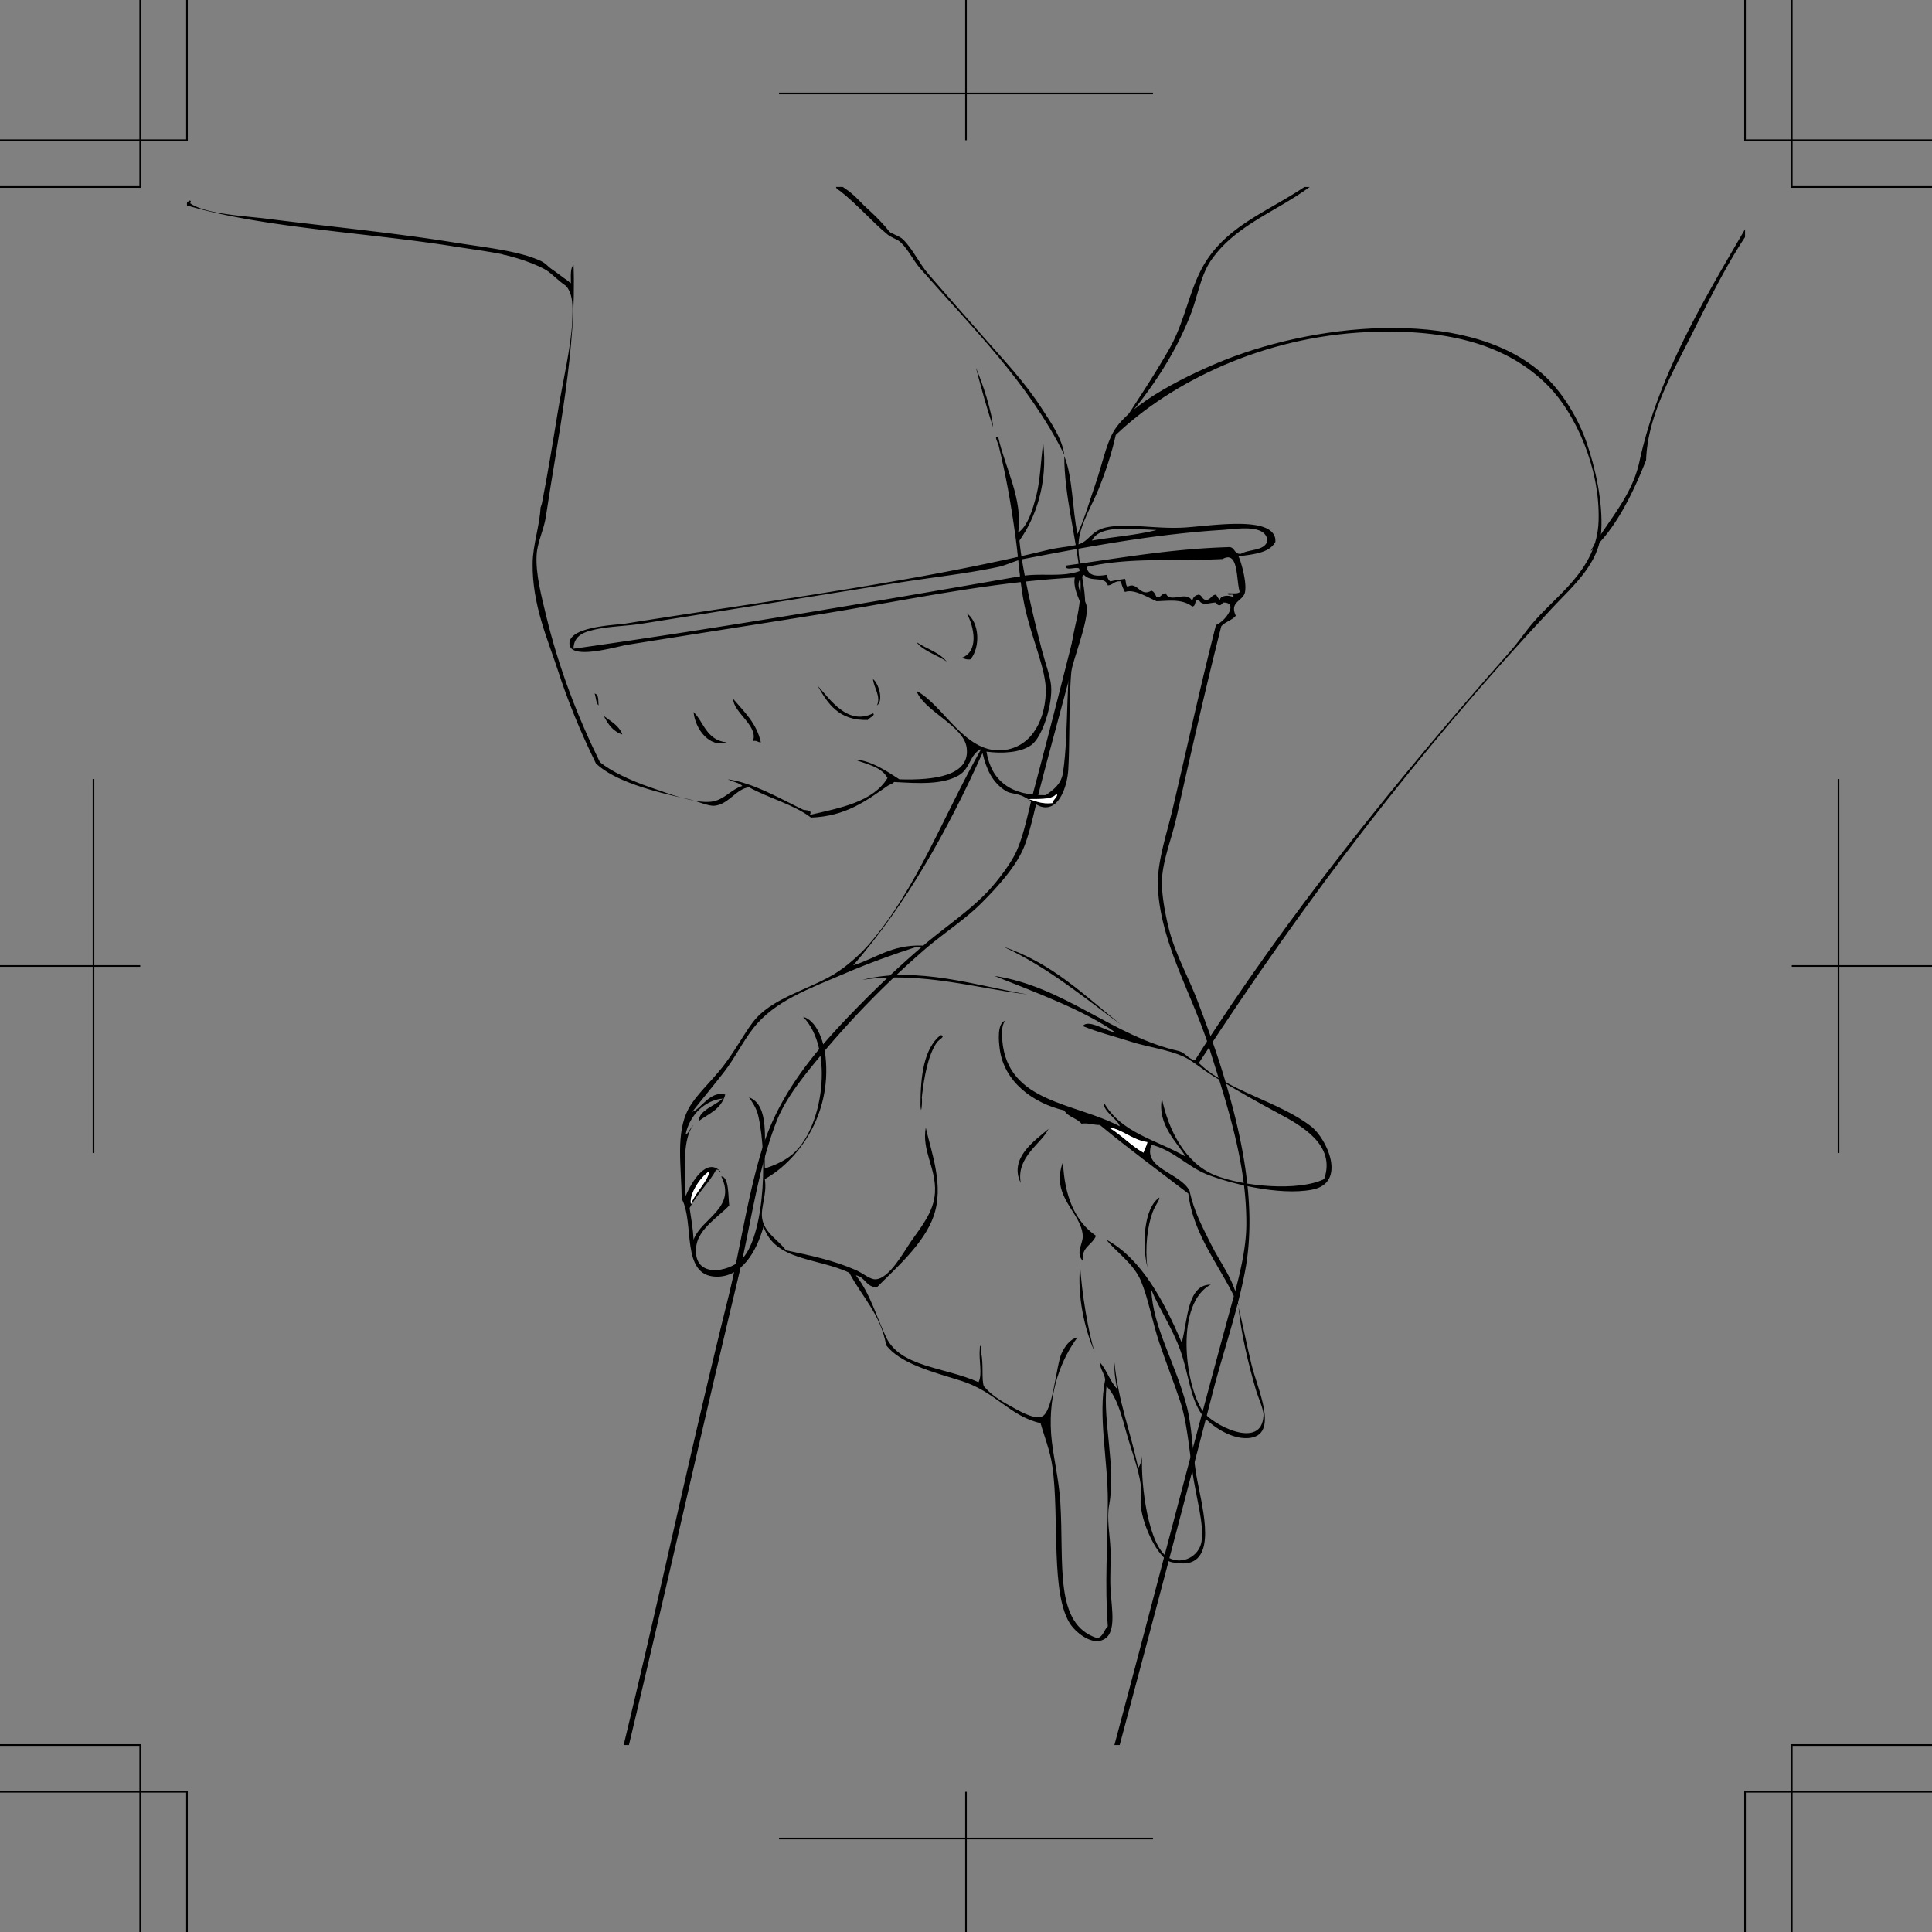 <svg xmlns="http://www.w3.org/2000/svg" width="351.469" height="351.469"><rect width="100%" height="100%" fill="#808080" stroke="none"/><path fill-rule="evenodd" d="M152.094 34.016h1.203c3.25 2.828 7.324 6.113 9.36 9.359-3.692-2.953-6.919-6.36-10.563-9.36m85.203.001h.957c-6.246 4.59-13.582 6.96-18 13.437-1.82 2.676-2.383 6.45-3.598 9.602-2.937 7.62-7.59 14.328-12.242 19.68 2.836-4.438 5.621-8.52 8.402-13.442 2.844-5.035 3.594-10.984 6.48-15.598 4.216-6.742 11.423-9.265 18-13.68m80.161 7.68v1.438c-3.492 5.265-6.594 11.547-9.84 18-3.426 6.816-7.875 14.469-8.16 22.562-2.45 6.27-5.809 12.91-10.082 16.559 2.879-5.277 7.46-9.734 8.879-16.32 3.371-15.622 12.008-29.887 19.203-42.239m-283.441-4.8c.867-1.024.8.253.48 0 2.582 2.035 10.012 2.386 13.918 2.878 11.336 1.434 22.898 2.524 34.082 4.32 5.754.927 11.84 1.52 15.84 3.36 1.187.547 1.91 1.637 2.879 2.402.992.786 2.812 1.09 2.64 2.641-2.027-.902-3.734-3.27-6-4.32-4.046-1.88-9.816-2.477-15.359-3.36-15.637-2.492-34.687-3.363-48.48-7.441v-.48m198 61.199v.48c-1.079 2.04-3.996 2.246-6.72 2.64.31.423 1.567 4.477 1.2 6.481-.309 1.688-2.89 1.688-1.68 4.32-.687.837-1.941 1.098-2.64 1.919-2.797 11.023-5.508 23-8.16 34.8-.868 3.856-2.536 7.895-2.641 11.52-.074 2.562.7 6.648 1.441 9.36 1.133 4.152 3.422 8.238 5.04 12.48 1.597 4.203 3.21 8.57 4.558 12.96 3.274 10.65 6.41 24.032 4.082 36.239-1.39 7.293-3.898 14.418-5.762 21.602-5.648 21.796-11.105 42.402-17.039 64.558h-.96c7.234-27.035 14.261-54.496 21.84-82.078 1.073-3.902 2.128-8.496 2.16-12.48.09-11.446-3.618-22.157-6.72-32.16-2.917-9.41-8.773-18.86-9.359-29.04-.265-4.62 1.528-9.687 2.64-14.402 2.614-11.09 5.044-22.371 7.919-33.598 1.816-.746 4.058-4.047 1.441-4.082-.3-.004-.394.442-.718.48-.57.071-.692-.48-.723-.48-1.258.016-2.512.711-3.121-.48-.89-.09-.442 1.156-1.2 1.203-1.843-1.445-4.335-1.016-6.48-.961-1.723-.742-4.144-2.3-5.758-1.68-.3-.582-.593-1.168-.718-1.922-1.22-.171-1.422.66-2.403.723-.508-1.789-3.152-.496-4.32-1.922-2.418 1.836.281 4.153.48 5.762.29 2.344-1.824 7.934-2.64 11.039-1.914 7.3-3.871 14.297-5.758 21.602-.953 3.675-1.676 7.55-2.883 10.796-1.375 3.704-4.988 7.633-7.918 10.563-3.082 3.078-7.004 5.535-10.558 8.64a166.09 166.09 0 0 0-18.961 19.438c-2.97 3.59-6.118 7.524-7.68 11.52-3.469 8.859-4.727 18.972-6.961 28.32-6.844 28.644-12.922 55.836-19.922 85.2h-.957c6.762-27.954 12.207-53.923 18.957-81.118 2.25-9.055 3.496-18.418 6.242-27.36 3.293-10.73 10.664-18.945 17.758-26.16 3.613-3.675 7.32-7.14 11.281-10.562 3.88-3.352 8.543-6.41 12-10.078 1.817-1.93 4.32-5.23 5.282-7.442 1.41-3.246 2.125-7.296 3.117-11.039 3.027-11.37 5.988-23.11 8.64-33.601-.332-.973-1.593-3.203-1.199-5.04-16.09.903-30.637 4.165-46.558 6.72-11.579 1.859-22.668 3.574-34.801 5.519-1.973.32-10.149 2.797-10.559 0-.492-3.34 8.512-3.59 10.078-3.84 26.035-4.156 52.953-7.598 77.04-13.437 2.14-.52 4.742-.598 6-1.2 1.507-.722 2.038-2.363 4.562-2.882 4.05-.829 9.324.414 14.64 0 5.543-.43 15.512-1.97 16.079 2.16zm-33.36.242c3.88-.68 8.133-.984 11.758-1.922-4.32-.14-10.34-1.062-11.758 1.922zm23.52-1.922c-12.828.813-25.207 3.234-36 5.281-1.547.293-3.067 1.121-4.559 1.438-5.789 1.234-12.062 1.898-18.242 2.883-15.68 2.496-31.281 5.011-46.559 7.437-3.046.484-6.433.48-9.12 1.203-1.2.32-3.325.848-3.36 3.36 26.816-3.79 54.281-8.496 81.36-13.2 3.738-.652 7.398.286 10.8-.96.094-1.297-2.734.335-2.64-.961 9.632-1.329 18.89-3.028 29.519-3.36 1.375-.172 1.027 1.375 2.402 1.2 1.512-.883 4.332-.465 4.797-2.4-.34-3.089-5.535-2.1-8.398-1.92zm.238 5.281c-9.168.457-16.793-.363-24.719 1.438.25 1.71 1.899 1.75 3.602 1.441.191.446.308.969.719 1.2.816-.223 1.757-.32 2.64-.481.219.422.082 1.2.48 1.441 1.81-1.043 2.239 1.954 4.317.72.547.175.719.722.961 1.202.863.059.879-.722 1.68-.722.715 1.972 3.844-.676 4.8 1.441.106-.695.508-1.094 1.2-1.2.652.15.597 1 1.441.958.77-.11.848-.914 1.68-.957.242.32.398.722.722.957.06-.86 1.774-.926 2.399-.477.383-.945-1.04-.086-.961-.722.75-.047 1.762.164 2.16-.239-.683-2.18-.152-7.648-3.12-6"/><path fill-rule="evenodd" d="M175.855 111.535c2.348 1.723 2.524 6.113.72 8.399-.778.14-1.118-.164-1.68-.239 3.257-1.132 2.332-5.66.96-8.16m-17.039 12c1.016.785 1.985 3.914.72 4.8.769-1.71-.587-3.21-.72-4.8m-50.64 2.641c.808.148.625 1.293.719 2.16-.497-.465-.457-1.465-.72-2.16m25.2.957c1.977 2.347 4.262 4.383 5.04 7.922-.563.004-.708-.414-1.438-.239 1.03-2.777-3.567-5.183-3.602-7.683m-7.199 2.402c1.867 1.809 2.273 5.059 6 5.52-2.977 1.015-5.692-2.282-6-5.52m-16.321.719c1.258.984 2.762 1.719 3.36 3.36-1.695-.544-2.61-1.868-3.36-3.36m61.442 58.082c.652.32-.469.687-.961 1.437-1.508 2.297-2.211 6.051-2.64 9.84.124.86-.137 3.625-.243 1.442 0-5.442.64-10.243 3.602-12.72h.242m19.437 17.04c-1.214 2.66-5.925 5.063-5.039 9.84-2.207-4.524 2.535-7.695 5.04-9.84m2.64 6c.27 6.21 2.168 10.79 6 13.441-.637 1.68-2.656 1.98-2.398 4.559-1.375-1.484.078-3.137 0-4.559-.243-4.367-5.965-7.027-3.602-13.441m17.52 6.48c.125.426-.676 1.262-1.2 2.641-.937 2.469-1.433 6.477-.96 10.078-1.008-4.207-.645-10.773 2.16-12.719M152.094 34.016h1.203c3.219 1.93 5.27 5.468 8.156 7.918.832.703 2.086.89 2.883 1.68 1.73 1.718 2.851 4.25 4.559 6.241 3.308 3.848 6.636 7.582 10.082 11.52 3.617 4.137 7.324 7.957 10.558 12.96 1.695 2.618 3.664 5.384 4.082 8.4-6.504-13.106-16.808-23.176-26.164-33.84-1.3-1.489-2.238-3.524-3.598-4.801-.652-.61-1.675-.844-2.402-1.438-2.969-2.441-5.61-5.613-8.637-7.922-.222-.168-.671-.332-.722-.718"/><path fill-rule="evenodd" d="M135.055 142.977c-.653-.63-1.813-.75-2.64-1.204 4.565.622 9.483 3.493 13.679 5.52.3.148 1.87-.02 1.203.96 5.664-1.296 11.535-2.382 14.156-6.718-1.082-2.039-3.738-2.5-6-3.36 2.875.087 5.883 2.118 8.164 3.598 6.485.204 12.926-.68 12.238-5.757-.543-4.012-7.804-6.664-9.12-10.32 4.816 2.488 8.644 11.148 15.359 10.8 4.96-.258 7.965-4.656 8.16-10.562.133-3.997-2.555-9.645-3.84-15.598-.855-3.984-1.105-8.563-1.68-12.723-.882-6.398-1.75-11.168-3.117-16.797-.008-.023-.953-1.906 0-1.203 1.215 5.465 4.524 11.262 3.598 17.282 1.71-1.141 2.672-4.13 3.36-6.961.71-2.918.76-6.32 1.202-9.36.852 7.258-1.324 13.555-4.324 17.762.531 5.531 2.496 13.738 4.082 19.918.567 2.2 1.527 4.746 1.68 6.48.297 3.336-1.547 9.328-3.598 10.801-2.008 1.438-5.465 1.574-8.164 1.2.899 5.343 4.445 8.038 10.8 7.921 1.368-.98 2.798-1.969 3.122-4.082 1.184-7.762.3-18.539 2.16-26.398.54-2.285 1.324-5.852.961-9.36-.77-7.394-2.906-14.847-2.879-21.84 1.57 3.946 1.438 9.598 2.399 14.157 1.355-2.938 2.277-6.242 3.359-9.36 1.082-3.117 1.793-6.714 3.121-9.117 2.957-5.355 14.121-10.71 20.399-13.203 17.48-6.933 45.464-9.629 58.558 3.363 2.95 2.922 5.652 7.262 7.203 11.758 1.531 4.446 2.98 10.688 2.637 16.082-.371 5.887-5.078 9.867-8.879 13.918-24.008 25.602-44.992 53.11-64.32 82.801 5.164 5.09 14.523 6.969 20.402 11.52 2.934 2.27 6.567 10.289.238 11.52-6.117 1.194-15.496-1.247-19.441-2.88-3.184-1.32-6.07-4.394-9.84-5.281-1.586 4.383 5.274 5.066 6.961 8.402.754 3.645 2.309 6.504 3.84 9.598 1.898 3.836 4.586 6.953 5.039 11.281-2.91-6.77-8.16-12.476-9.117-20.402-5.38-4.14-10.875-8.164-16.082-12.477-1.215.016-1.985-.414-3.36-.242-.82-1.016-2.464-1.215-3.117-2.398-5.644-1.317-11.012-5.196-11.762-11.282-.152-1.238-.503-4.492.961-5.039-.632 1.012-.593 2.293-.48 3.598.977 11.352 13.098 11.234 21.36 15.602-.157-1.13-3.153-2.766-2.88-4.32 3.188 5.573 9.477 6.726 14.88 9.84-1.415-2.435-5.223-5.806-4.321-10.56 1.18 5.72 4.23 11.73 9.602 13.918 5.015 2.047 15.207 3.036 19.918.723 2.148-6.164-3.98-9.644-8.399-12-4-2.133-7.621-4.215-11.762-6.723-1.918-1.16-3.777-2.82-5.52-3.597-2.847-1.274-6.366-1.688-9.359-2.64-3.128-1-6.132-1.743-8.878-2.88 1.046-1.347 4.214.93 6 1.2-5.758-4.086-14.485-7.278-22.082-10.32 12.734 1.905 21.62 11.015 33.601 13.679 1.168.351 1.652 1.39 2.879 1.68 16.457-25.954 37.063-51.473 57.36-74.399 1.34-1.512 2.35-3.012 3.6-4.562 4.442-5.52 12.204-10.028 12.481-19.2.297-9.8-4.332-19.593-9.12-24.48-7.196-7.34-17.883-10.5-32.88-9.84-19.02.836-35.691 9.05-45.84 18.719-.746 3.41-1.804 6.566-3.12 9.844-1.168 2.914-3.254 6.195-3.602 9.359-.457 4.191 1.855 9.195.96 14.16-3.413 6.024-2.347 19.05-2.878 27.598-.16 2.539-1.316 6.277-3.602 6.722-1.761.34-2.789-1.05-4.558-1.921-1.149-.563-2.371-.504-3.121-.961-2.598-1.582-3.633-4.098-4.32-6.957-6.43 14.289-13.895 27.543-23.52 38.636 4.098-1.261 6.96-3.758 12.48-3.597 1.63.066-.277.382-.96.238-4.247 1.355-8.747 2.996-12.958 4.8-6.535 2.798-12.898 5.012-16.8 10.079-1.977 2.566-3.336 5.41-5.282 7.922-1.855 2.394-3.78 4.675-5.757 7.199 1.523-.414 3.253-3.922 6-3.121-.782 2.777-3.083 3.472-4.801 4.8-.063-1.925 2.972-2.765 4.316-4.078-3.164.278-5.996 2.961-6.719 6.48.297.2.926-1.304 1.442-1.679-1.98 2.324-1.668 8.004-1.442 12.957.91-2.34 3.903-7.453 6.48-4.32-.476 0-.304-.652-.96-.477-.965 2.036-3.535 4.43-4.8 6.957.276 1.887.616 3.707.722 5.762 1.363-3.89 7.879-5.738 5.039-11.52 1.441.036 1.246 3.825 1.441 5.278-1.656 1.871-5.601 4.176-6 7.441-.652 5.317 4.664 5.043 7.68 2.88 4.566-3.278 5.45-18.618 3.602-26.637-.336-1.454-1.106-2.48-1.684-3.364 3.816 1.465 2.726 7.836 2.883 12.961 1.523-.492 3.324-1.234 4.8-2.398 5.825-4.614 7.915-19.305 2.157-25.2 2.37.614 3.761 4.235 4.082 7.2 1.187 10.953-5.34 19.176-11.04 22.32.446 2.824-.816 5.11-.48 7.2.422 2.628 3.024 3.937 4.32 5.757 4.563.957 8.551 1.79 12.72 3.602 1.343.586 2.566 1.726 3.6 1.68 2.485-.11 5.114-4.981 6.481-6.962 1.746-2.527 4.145-5.32 4.317-8.878.219-4.41-2.434-7.54-1.68-11.762 1.074 4.742 3.356 10.55 1.441 16.082-1.773 5.125-7.128 9.7-10.32 12.96-2.012.012-2.11-1.89-3.84-2.16 2.602 3.247 3.782 7.653 5.52 11.278 2.62 5.457 10.66 5.387 16.8 8.16.762-1.57-.003-3.824.239-6.238-.027-.594.293-.406.242 0v.96c.453 1.868.04 4.766.48 6 1.227 1.442 2.657 2.438 4.801 3.598 1.407.762 4.196 2.508 5.758 1.922 2.028-.757 2.606-9.453 3.598-11.52.55-1.14 1.422-2.538 2.883-2.882-2.813 3.8-5.328 9.664-4.801 17.523.242 3.606 1.398 7.965 1.68 12.477.703 11.316-1.192 22.18 6.722 24.723 1.094-.266 1.207-1.512 1.918-2.16-.582-7.407-.035-15.102 0-22.563.035-7.711-1.832-15.68-.48-22.316-.157-1.204-.91-1.809-.961-3.122 1.277 1.364 1.816 3.465 3.12 4.801-.28-1.476-.538-2.98-.48-4.8.707 7.132 2.97 12.71 4.32 19.199.403-.559.63-1.293.723-2.16-.28 5.113 1.118 16.472 4.797 18.48 2.555 1.39 5.54-.277 6-2.879.555-3.121-1.074-8.41-1.68-12.96-.617-4.653-1.066-9.18-2.16-12.481-1.226-3.703-2.664-7.301-3.84-10.801-1.308-3.902-1.984-8.035-3.359-11.277-1.347-3.188-4.781-5.473-6.242-7.442 6.387 3.457 10.5 11.262 13.684 18.719 1.113-4.02.941-10.555 5.277-10.559-6.438 3.403-4.816 18-1.438 23.04 1.602 2.386 10.797 7.242 11.04.718.039-1.07-.973-3.176-1.442-4.797-1.293-4.472-2.621-9.945-3.121-14.883.746 2.95 1.45 6.641 2.402 10.563 1.032 4.238 4.868 12.219 0 13.2-3.402.683-7.683-2.302-9.12-4.321-2.075-2.918-2.38-7.418-3.84-11.52-1.454-4.09-3.942-7.746-5.282-11.039.246 6.832 4.45 13.364 6.485 21.36.914 3.601.976 7.96 1.68 12.238.796 4.887 3.89 14.922-1.442 16.082-1.016.219-2.887-.05-3.36-.242-2.152-.864-4.851-6.235-5.28-10.078-.145-1.305.163-2.657 0-3.84-.423-3.094-1.774-6.461-2.641-9.602-.891-3.23-1.735-6.488-3.602-8.398-.684 6.554 1.762 14.691.484 21.597-.464 2.508.125 5.387.239 7.922.101 2.25-.106 4.809 0 7.2.172 3.875 1.394 8.875-1.922 9.601-1.918.418-4.344-1.547-5.278-2.883-3.773-5.363-2.054-19.5-3.363-28.797-.414-2.945-1.52-5.609-2.16-7.921-5.563-1.22-8.207-5.75-14.398-7.68-5.512-1.719-11.082-3.164-13.68-6.48-1.008-5.633-4.426-8.856-6.719-13.2-5.789-2.742-13.488-2.113-15.601-8.402-1.254 4.566-4.024 9.254-8.641 9.12-6.48-.183-3.848-9.835-6.238-14.16-.09-6.136-1.106-11.96 1.199-16.32 1.32-2.492 4.191-5.054 6.238-7.68 2.219-2.84 3.879-6.015 5.524-8.16 3.3-4.304 9.757-5.757 14.64-8.64 2.215-1.309 4.848-3.629 6.477-5.52 8.652-10.011 13.539-23.382 20.402-35.52-2.094.942-1.96 3.571-4.082 4.802-2.945 1.715-7.32 1.465-11.758 1.199-.328.398-.816.45-1.203.723-3.851 2.695-7.633 5.539-13.918 5.757-3.183-2.414-7.683-3.515-11.281-5.52-2.344.294-3.695 3.102-6.238 3.36-1.227.125-3.02-.824-4.801-1.199-6.383-1.352-13.426-3.27-16.8-6.48-2.83-5.793-5.052-11.157-6.962-17.04-1.746-5.394-4.683-11.84-4.558-19.44.058-3.384 1.265-6.704 1.44-10.08 0 .005.2-.515.24-.722.968-4.898 1.937-10.773 2.878-16.558.969-5.926 2.418-11.836 2.64-16.559.231-4.836-.175-6.043-2.878-8.16-2.453-1.922-6.313-3.246-9.84-4.082 4.934-.938 9.348 2.984 12.48 5.281.004-1.277-.152-2.71.48-3.36.595 15.454-2.866 31.255-5.038 45.84-.356 2.383-1.55 4.598-1.68 6.962-.191 3.425.883 7.476 1.68 10.796 2.344 9.813 5.828 18.723 9.84 26.883 2.047 1.653 5.394 3.274 9.117 4.559 3.394 1.168 7.973 2.95 11.043 2.64 2.422-.246 3.605-2.214 5.758-2.878zm-6 70.078c-1.77 1.152-3.715 4.27-3.36 6 .801-2.16 3.078-4.118 3.36-6zm58.078-67.68c1.312.371 2.43.934 4.32.719.055-.602 1.219-1.32.723-1.68-.785 1.234-3.86.852-5.043.961zm20.883 64.32c.21-.668.574-1.187.718-1.922-2.687-.355-4.851-2.503-6.957-2.64 2.25 1.351 3.938 3.262 6.239 4.562"/><path fill="#fff" fill-rule="evenodd" d="M125.695 219.055c-.355-1.73 1.59-4.848 3.36-6-.282 1.882-2.559 3.84-3.36 6"/><path fill-rule="evenodd" d="M177.535 66.895c1.309 3.02 2.957 8.23 3.121 10.8-1.16-3.484-2.148-7.133-3.12-10.8m-10.802 49.921c1.797 1.243 4.223 1.856 5.52 3.598-1.09-.992-4.332-1.906-5.52-3.598m-7.918 12.957c.547.336-.75.832-.96 1.204-5.262.14-7.27-2.973-9.122-6.243 2.23 2.438 5.465 7.344 10.082 5.04"/><path fill="#fff" fill-rule="evenodd" d="M192.176 144.414c.496.36-.668 1.078-.723 1.68-1.89.215-3.008-.348-4.32-.719 1.183-.11 4.258.273 5.043-.96"/><path fill-rule="evenodd" d="M182.574 172.254c8.883 2.96 14.785 8.898 21.363 14.16-6.28-4.598-13.343-10.5-21.363-14.16m-25.679 6c9.984-2.582 21.007 1.137 30 2.64-8.801-.988-19.32-4.253-30-2.64"/><path fill="#fff" fill-rule="evenodd" d="M201.777 205.133c2.106.137 4.27 2.285 6.957 2.64-.144.735-.507 1.254-.718 1.922-2.301-1.3-3.989-3.21-6.239-4.562"/><path fill-rule="evenodd" d="M196.496 230.094c.215 4.77 1.578 12.742 2.637 15.84-1.84-4.22-3.18-10.012-2.637-15.84"/><path fill="none" stroke="#000" stroke-width=".3" d="M0 317.453h25.512v34.016"/><path fill="none" stroke="#000" stroke-width=".3" d="M34.016 351.469v-25.512H0M0 34.016h25.512V0"/><path fill="none" stroke="#000" stroke-width=".3" d="M34.016 0v25.512H0m351.469 8.504h-25.512V0"/><path fill="none" stroke="#000" stroke-width=".3" d="M317.453 0v25.512h34.016m0 291.941h-25.512v34.016"/><path fill="none" stroke="#000" stroke-width=".3" d="M317.453 351.469v-25.512h34.016M0 175.734h25.512m-8.504-34.015v68.031m334.461-34.016h-25.512m8.503 34.016v-68.031M141.719 17.008h68.031M175.734 0v25.512M209.75 334.46h-68.031m34.015 17.009v-25.512"/></svg>
